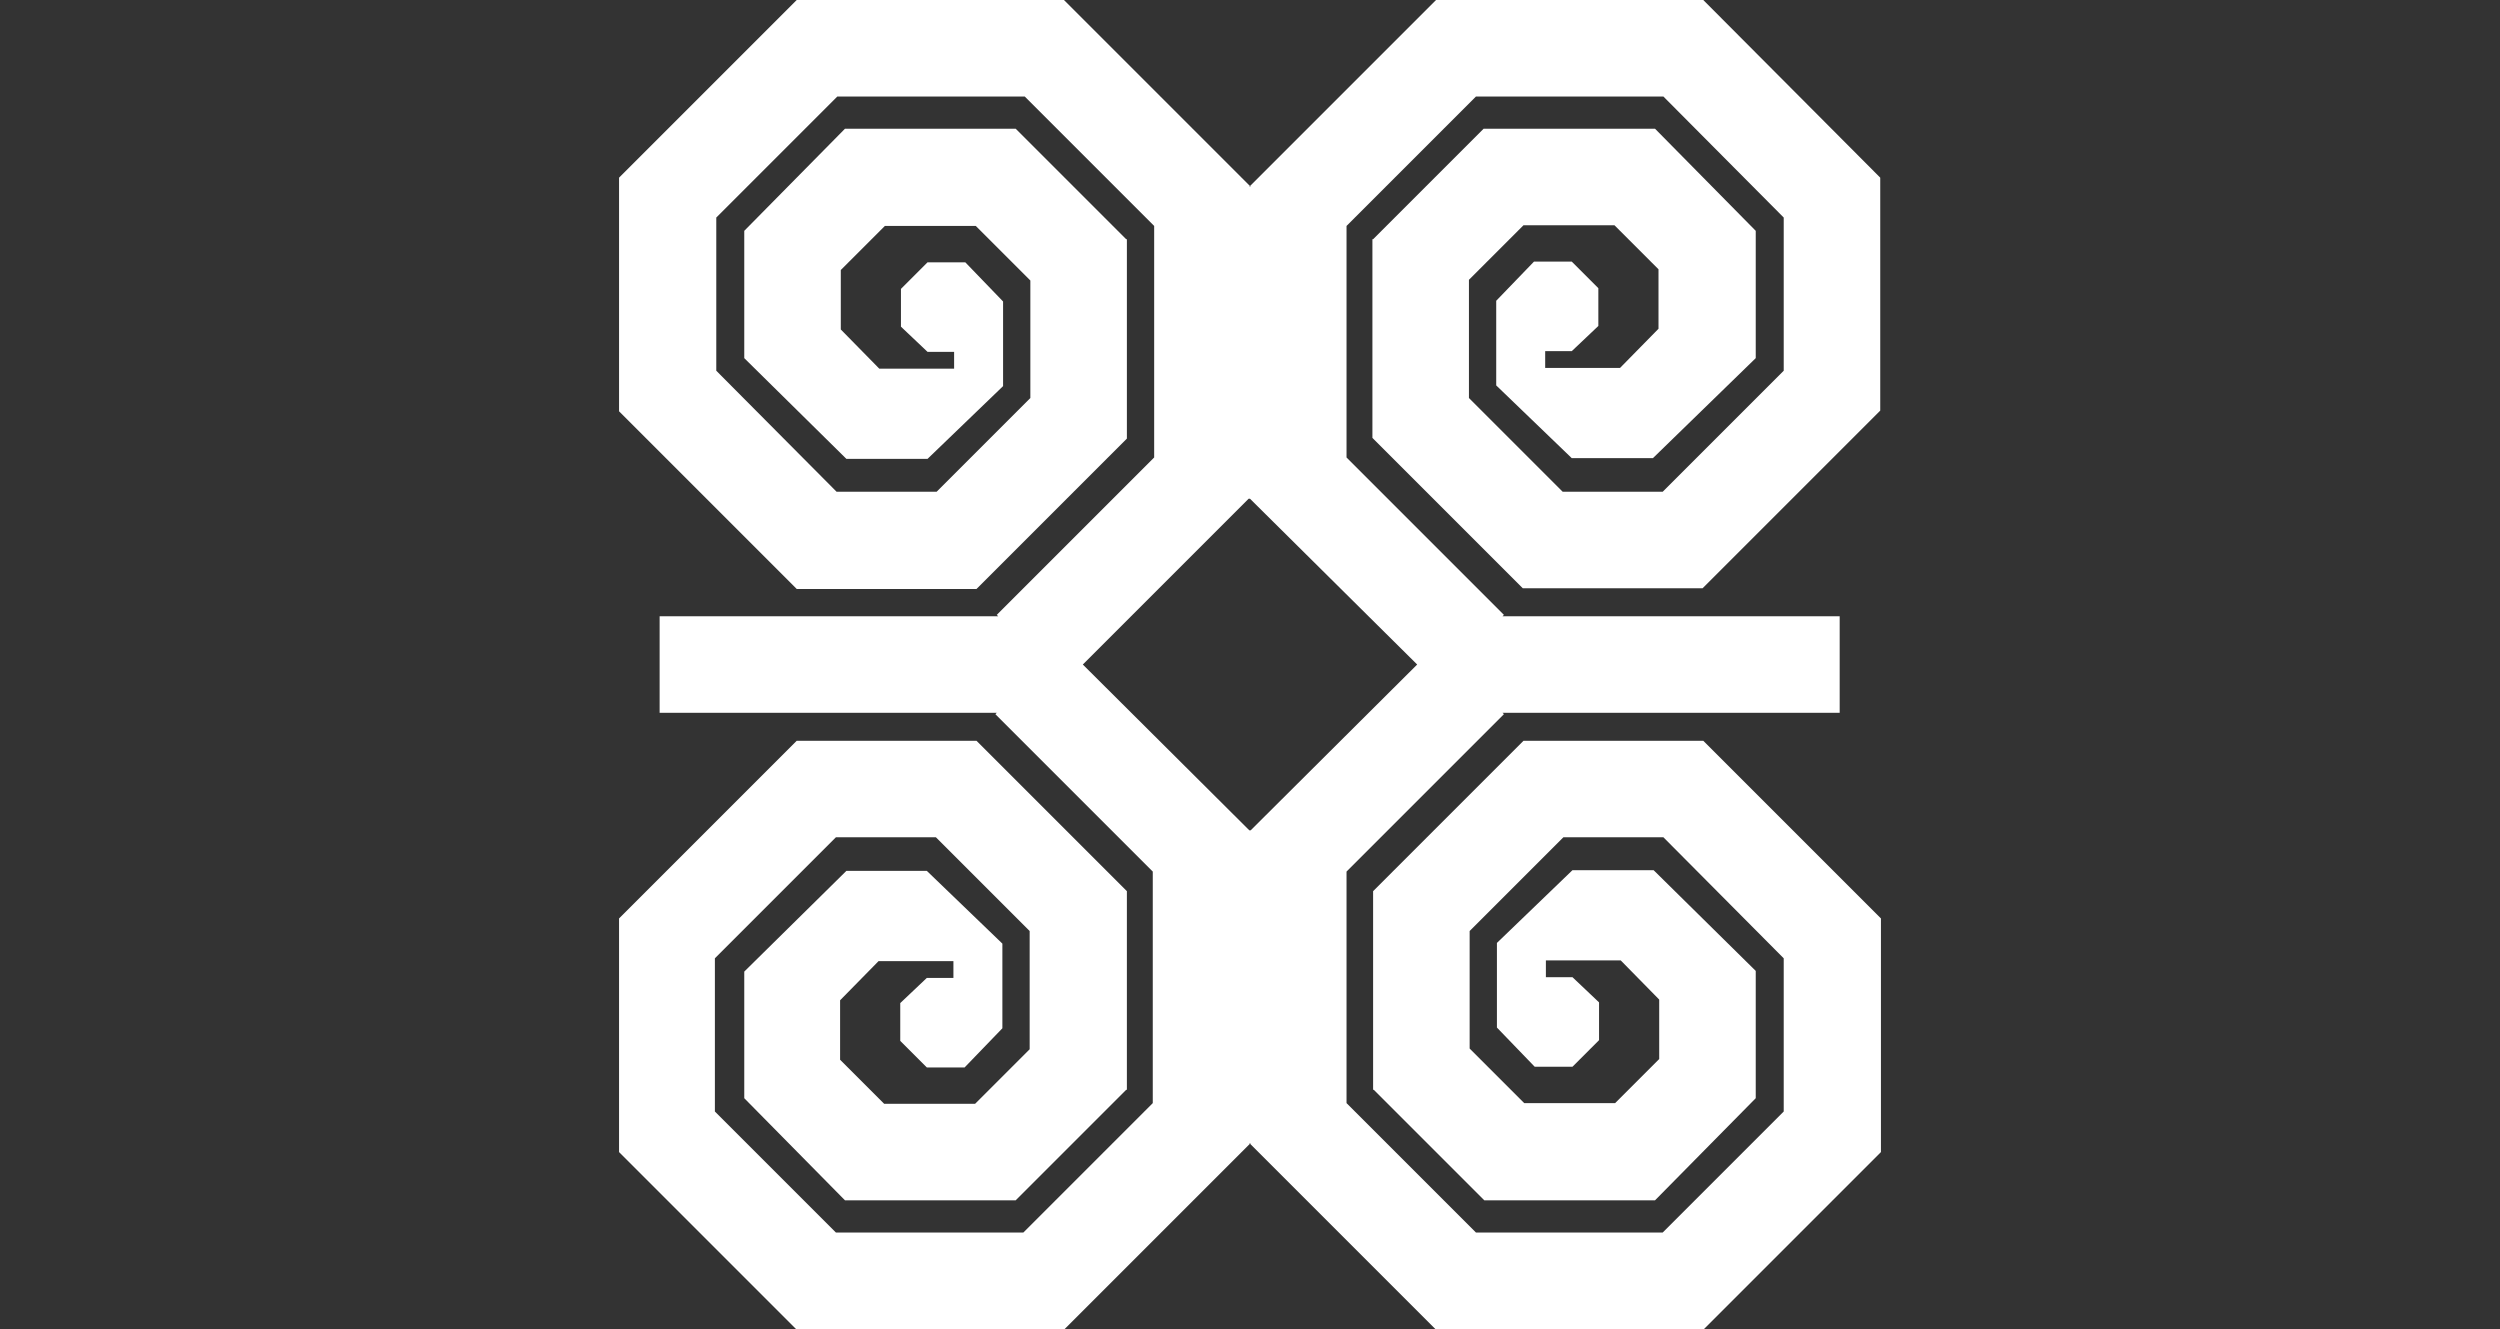 <?xml version="1.0" encoding="utf-8"?>
<!-- Generator: Adobe Illustrator 25.3.1, SVG Export Plug-In . SVG Version: 6.00 Build 0)  -->
<svg version="1.1" id="Ebene_1" xmlns="http://www.w3.org/2000/svg" xmlns:xlink="http://www.w3.org/1999/xlink" x="0px" y="0px"
	 viewBox="0 0 357.4 190" enable-background="new 0 0 357.4 190" xml:space="preserve">
<rect x="0" y="0" width="357.4" height="190" fill="#333333" stroke="none"/>
<path fill="#FFFFFF" d="M243.5,0h-38.2v0l0,0l-26.6,26.6l0.1,0.1h-0.1h-0.1l0.1-0.1L152.1,0l0,0v0h-38.2L88.5,25.4v12.3v21.1
	l25.4,25.4h2.7h9.6h1.1h9.1h3.2l21.5-21.5l0-7.7v-8.3V34.3v-0.1H161l-15.8-15.8h-4.9h-14.6h-0.4h-4.5L106.4,33v17.6v0.6L121,65.6
	h11.6l10.8-10.4V43.1l-5.4-5.6h-5.4l-3.8,3.8v5.4l3.8,3.6h3.8v2.4l-10.7,0l-5.5-5.6v-8.5l6.3-6.3h13l7.8,7.8v16.8l-13.4,13.4h-14.3
	L102.4,53V31.1l17.3-17.3h26.8l18.5,18.5v33.1l-22.5,22.5l0.2,0.2H94.3V95v6.9h48.2l-0.2,0.2l22.5,22.5v33.1l-18.5,18.5h-26.8
	l-17.3-17.3V137l17.3-17.3h14.3l13.4,13.4V150l-7.8,7.8h-13l-6.3-6.3v-8.5l5.5-5.6l0,0l10.7,0v2.4h-3.8l-3.8,3.6v5.4l3.8,3.8h5.4
	l5.4-5.6v-12.1l-10.8-10.4H121l-14.6,14.4v0.6V157l14.4,14.6h4.5h0.4h14.6h4.9l15.8-15.8h0.1v-0.1v-12.3v-8.3l0-7.7l-21.5-21.5h-3.2
	h-9.1h-1.1h-9.6h-2.7l-14.2,14.2l0,0l-11.2,11.2v21.1v12.3l25.4,25.4h38.2v0l0,0l26.6-26.6l-0.1-0.1h0.1h0.1l-0.1,0.1l26.6,26.6l0,0
	v0h38.2l25.4-25.4v-12.3v-21.1l-11.2-11.2h0l-14.2-14.2h-2.7h-9.6h-1.1h-9.1h-3.2l-21.5,21.5l0,7.7v8.3v12.3v0.1h0.1l15.8,15.8h4.9
	h14.6h0.4h4.5L251,157v-17.6v-0.6l-14.6-14.4h-11.6L214,134.8v12.1l5.4,5.6h5.4l3.8-3.8v-5.4l-3.8-3.6h-3.8v-2.4l10.7,0l0,0l5.5,5.6
	v8.5l-6.3,6.3h-13l-7.8-7.8v-16.8l13.4-13.4h14.3L255,137v21.9l-17.3,17.3H211l-18.5-18.5v-33.1l22.5-22.5l-0.2-0.2h48.2V95v-6.9
	h-48.2l0.2-0.2l-22.5-22.5V32.3L211,13.8h26.8L255,31.1V53l-17.3,17.3h-14.3l-13.4-13.4V40l7.8-7.8h13l6.3,6.3v8.5l-5.5,5.6l-10.7,0
	v-2.4h3.8l3.8-3.6v-5.4l-3.8-3.8h-5.4l-5.4,5.6v12.1l10.8,10.4h11.6L251,51.2v-0.6V33l-14.4-14.6H232h-0.4H217h-4.9l-15.8,15.8h-0.1
	v0.1v12.3v8.3l0,7.7l21.5,21.5h3.2h9.1h1.1h9.6h2.7l25.4-25.4V37.7V25.4L243.5,0z M178.8,118.7h-0.1h-0.1L154.8,95l23.7-23.7h0.1
	h0.1L202.6,95L178.8,118.7z"/>
</svg>
